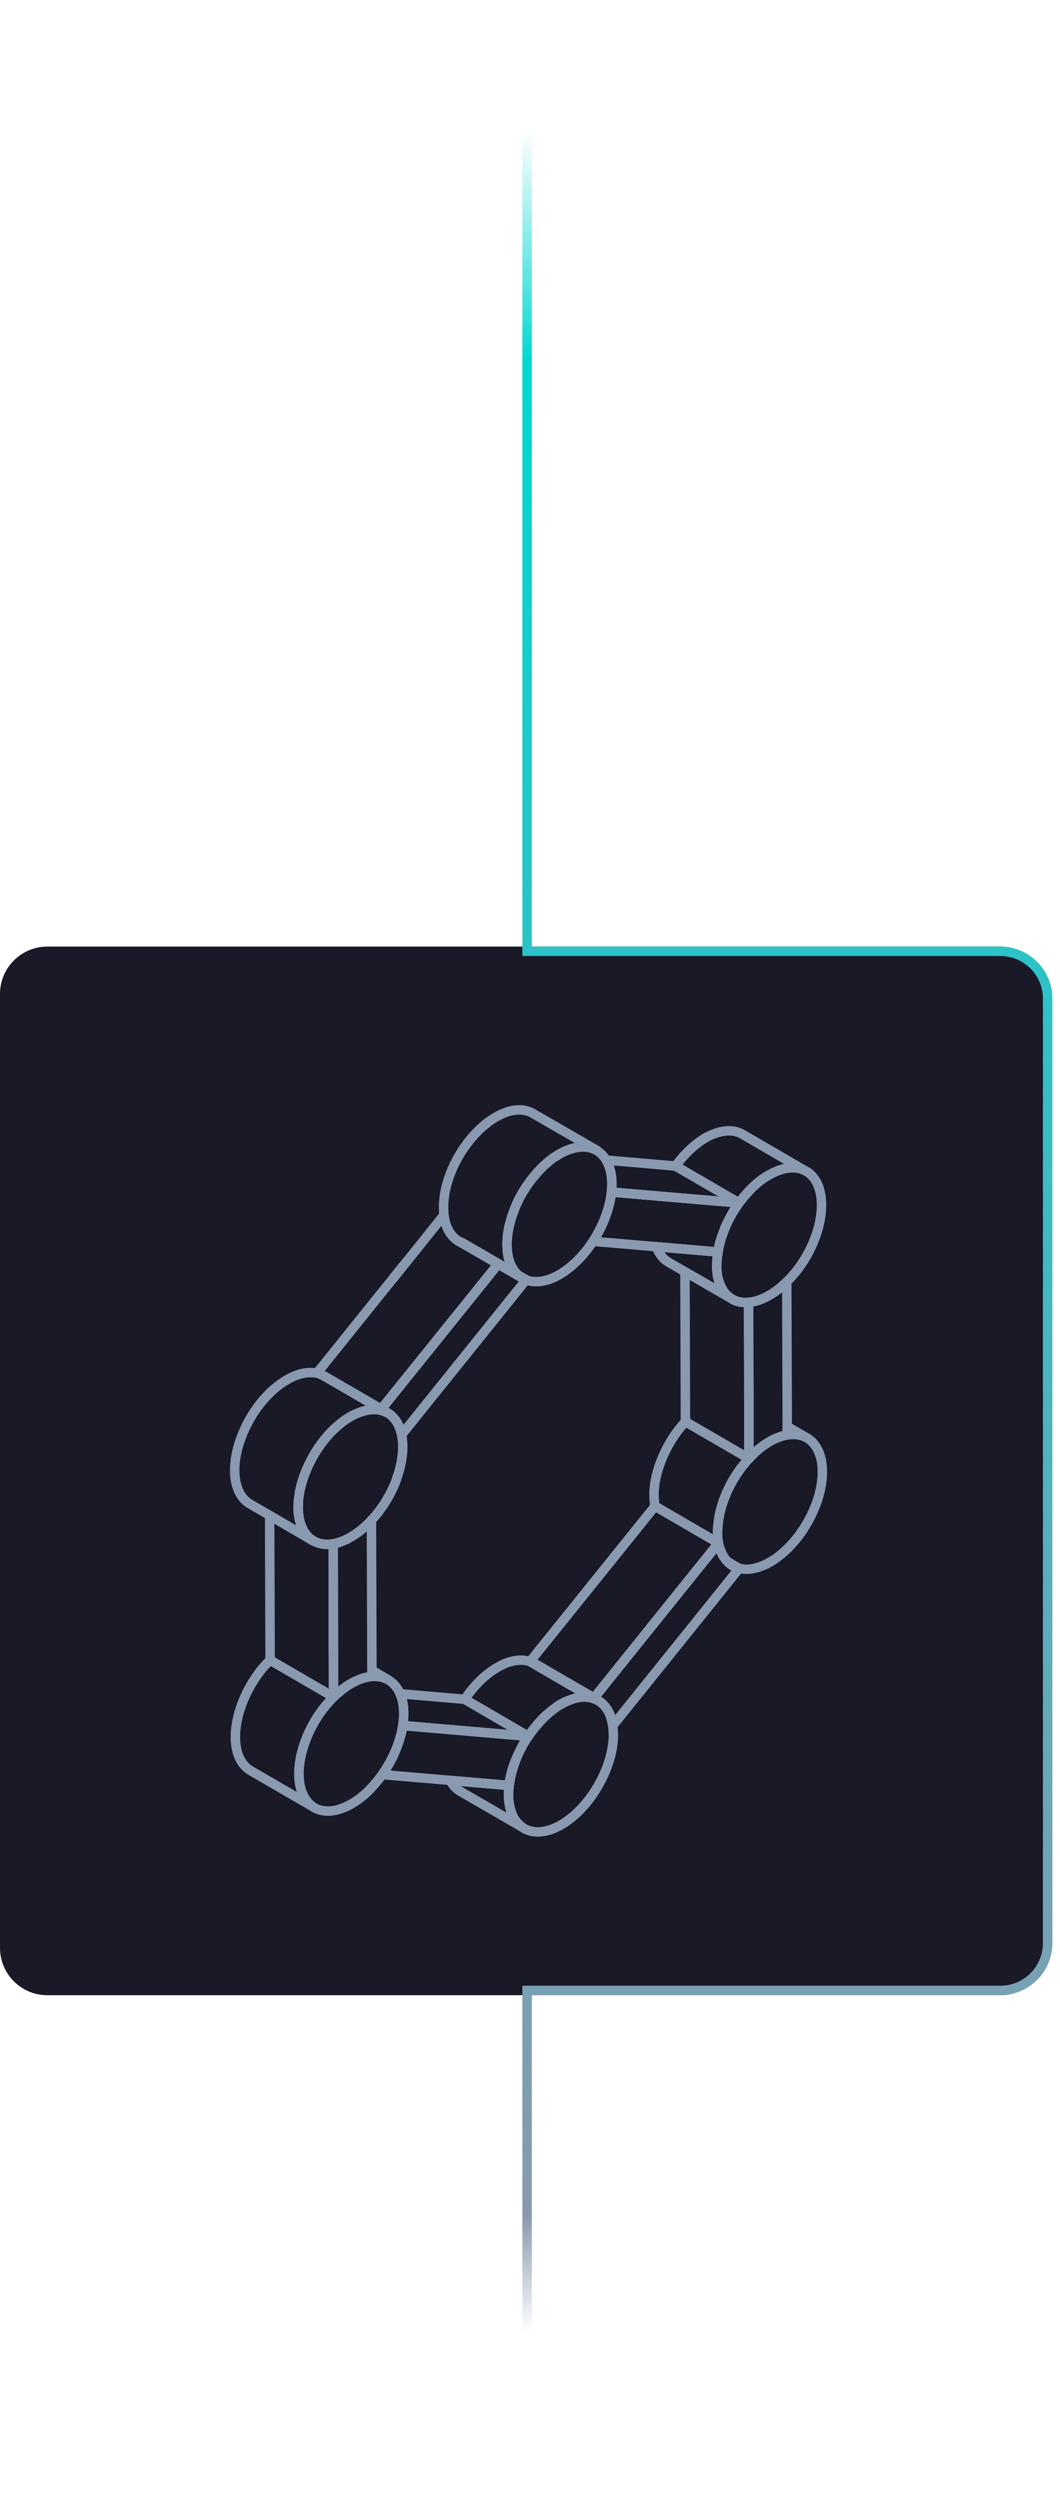 <?xml version="1.0" encoding="UTF-8" standalone="no"?><!DOCTYPE svg PUBLIC "-//W3C//DTD SVG 1.1//EN" "http://www.w3.org/Graphics/SVG/1.1/DTD/svg11.dtd"><svg width="100%" height="100%" viewBox="0 0 112 264" version="1.1" xmlns="http://www.w3.org/2000/svg" xmlns:xlink="http://www.w3.org/1999/xlink" xml:space="preserve" xmlns:serif="http://www.serif.com/" style="fill-rule:evenodd;clip-rule:evenodd;stroke-linecap:round;stroke-linejoin:round;"><rect id="Artboard1" x="0" y="0" width="111.2" height="264" style="fill:none;"/><clipPath id="_clip1"><rect x="0" y="0" width="111.2" height="264"/></clipPath><g clip-path="url(#_clip1)"><path d="M110.7,104.962l-0,100.738c-0,2.759 -2.24,5 -5,5l-100.7,-0c-2.76,-0 -5,-2.241 -5,-5l-0,-100.738c-0,-2.76 2.24,-5 5,-5l100.7,-0c2.76,-0 5,2.24 5,5Z" style="fill:#191927;"/><g><path d="M86.212,158.879c-1.022,2.693 -2.904,4.964 -4.85,6.083c-0.909,0.52 -1.833,0.795 -2.677,0.747c-0.211,-0.017 -0.406,-0.033 -0.584,-0.081c-0.146,-0.033 -0.292,-0.082 -0.422,-0.146c-0.13,-0.065 -0.259,-0.13 -0.373,-0.211c-0.097,-0.065 -0.195,-0.13 -0.276,-0.211c-0.048,-0.033 -0.081,-0.065 -0.113,-0.114c-0.033,0 -0.049,-0.032 -0.049,-0.048c-0.13,-0.114 -0.243,-0.244 -0.324,-0.39c-0.098,-0.113 -0.163,-0.243 -0.228,-0.373c-0.048,-0.065 -0.081,-0.146 -0.113,-0.227c-0.016,-0.033 -0.033,-0.081 -0.033,-0.114c0,-0.016 0,-0.032 -0.032,-0.048c-0.032,-0.098 -0.065,-0.195 -0.097,-0.292c-0.049,-0.163 -0.098,-0.325 -0.13,-0.503c-0.13,-0.649 -0.13,-1.379 -0.016,-2.158c0.048,-0.503 0.146,-1.022 0.308,-1.557c0.032,-0.146 0.081,-0.309 0.146,-0.471c0.049,-0.146 0.113,-0.292 0.162,-0.454c0.146,-0.406 0.325,-0.811 0.503,-1.2c0.568,-1.152 1.298,-2.207 2.109,-3.067l0.016,0c0.179,-0.211 0.341,-0.373 0.519,-0.551c0.357,-0.341 0.73,-0.649 1.103,-0.909c0.195,-0.129 0.374,-0.243 0.568,-0.357c0.309,-0.178 0.617,-0.324 0.925,-0.438c0.308,-0.129 0.633,-0.21 0.925,-0.259c0.292,-0.049 0.567,-0.065 0.843,-0.049c0.211,0.016 0.406,0.049 0.601,0.098c0.227,0.064 0.421,0.146 0.616,0.259c0.016,0 0.016,0.016 0.032,0.016c1.704,0.99 2.142,3.813 0.941,7.025Z" style="fill:none;fill-rule:nonzero;stroke:#8999af;stroke-width:1px;"/><path d="M76.17,163.794c0.033,0.114 0.082,0.228 0.147,0.341c-0.049,-0.065 -0.082,-0.146 -0.114,-0.227c-0.016,-0.032 -0.033,-0.081 -0.033,-0.114Z" style="fill:none;fill-rule:nonzero;stroke:#8999af;stroke-width:1px;"/><path d="M75.895,160.793c-0.114,0.779 -0.114,1.509 0.016,2.158l-6.7,-3.894c-0.244,-1.281 -0.081,-2.904 0.584,-4.639c0.616,-1.639 1.541,-3.115 2.628,-4.283l6.716,3.893l-0.016,0c-0.811,0.876 -1.541,1.931 -2.109,3.083c-0.195,0.389 -0.357,0.778 -0.519,1.184c-0.065,0.146 -0.114,0.308 -0.146,0.47c-0.065,0.163 -0.114,0.325 -0.146,0.471c-0.162,0.535 -0.26,1.054 -0.308,1.557Z" style="fill:none;fill-rule:nonzero;stroke:#8999af;stroke-width:1px;"/><path d="M85.239,151.838c-0.195,-0.113 -0.389,-0.195 -0.616,-0.259c-0.195,-0.049 -0.39,-0.082 -0.601,-0.098c-0.275,-0.016 -0.551,0 -0.843,0.049l-0,-0.892l2.06,1.2Z" style="fill:none;fill-rule:nonzero;stroke:#8999af;stroke-width:1px;"/><path d="M79.139,154.028l-6.716,-3.893l-0.049,-15.834l4.786,2.758c0,0 0.065,0.049 0.097,0.065l0.082,0.049c0.502,0.308 1.103,0.422 1.752,0.357l0.032,10.739l0,5.759l0.016,0Z" style="fill:none;fill-rule:nonzero;stroke:#8999af;stroke-width:1px;"/><path d="M83.179,150.637l-0,0.893c-0.292,0.048 -0.617,0.129 -0.925,0.259c-0.308,0.114 -0.616,0.26 -0.925,0.438c-0.194,0.114 -0.373,0.227 -0.567,0.357c-0.374,0.26 -0.747,0.568 -1.104,0.909c-0.178,0.178 -0.34,0.34 -0.519,0.535l0,-5.759l-0.048,-10.74c0.697,-0.048 1.444,-0.308 2.206,-0.746c0.616,-0.357 1.233,-0.827 1.833,-1.428l0.049,15.282Z" style="fill:none;fill-rule:nonzero;stroke:#8999af;stroke-width:1px;"/><path d="M78.101,165.628c-0.146,-0.033 -0.292,-0.081 -0.422,-0.146c-0.081,-0.049 -0.178,-0.081 -0.259,-0.13c-0.033,-0 -0.081,-0.049 -0.114,-0.081c-0.097,-0.065 -0.195,-0.13 -0.276,-0.211c-0.048,-0.033 -0.081,-0.065 -0.113,-0.114c0.129,0.065 0.276,0.146 0.405,0.227l0.779,0.455Z" style="fill:none;fill-rule:nonzero;stroke:#8999af;stroke-width:1px;"/><path d="M62.965,179.465c-0.081,-0.032 -0.162,-0.064 -0.243,-0.097c-0.081,-0.032 -0.146,-0.049 -0.227,-0.065c0.065,0 0.113,0.016 0.178,0.033l-5.791,-3.358c-0.13,-0.114 -0.26,-0.211 -0.39,-0.292l6.262,3.633l0.211,0.146Z" style="fill:none;fill-rule:nonzero;stroke:#8999af;stroke-width:1px;"/><path d="M75.911,162.951l-0.763,0.957l-0.065,0.081l-12.329,15.331l-6.262,-3.634c-0.114,-0.065 -0.26,-0.13 -0.406,-0.179l-0.081,-0.049l13.206,-16.401l6.7,3.894Z" style="fill:none;fill-rule:nonzero;stroke:#8999af;stroke-width:1px;"/><path d="M62.754,179.319l0,0.033l-0.032,-0l-0.049,-0.017l-5.792,-3.358l-0.794,-0.47c0.146,0.048 0.292,0.113 0.405,0.178l6.262,3.634Z" style="fill:none;fill-rule:nonzero;stroke:#8999af;stroke-width:1px;"/><path d="M62.673,179.336c0,-0 -0.114,-0.033 -0.178,-0.033c-0.082,-0.032 -0.146,-0.032 -0.228,-0.048c-0.162,-0.033 -0.324,-0.049 -0.486,-0.049l-0.065,-0c-0.162,-0 -0.325,0.016 -0.503,0.049c-0.195,0.032 -0.406,0.064 -0.633,0.146c-0.146,0.048 -0.292,0.097 -0.438,0.162l-0.016,-0c-0.065,0.016 -0.13,0.048 -0.195,0.081c-0.227,0.081 -0.438,0.195 -0.665,0.324c-0.113,0.081 -0.243,0.146 -0.357,0.228c-0.113,0.081 -0.243,0.162 -0.357,0.259c-0.243,0.179 -0.47,0.357 -0.681,0.552l-0.016,-0c-0.195,0.178 -0.373,0.34 -0.552,0.535c-0.178,0.178 -0.34,0.373 -0.519,0.568c-0.162,0.194 -0.324,0.405 -0.487,0.6c-0.162,0.211 -0.324,0.422 -0.47,0.649l-6.716,-3.91c0.941,-1.411 2.141,-2.628 3.455,-3.374c1.298,-0.763 2.498,-0.925 3.456,-0.6c0.032,-0 0.048,-0 0.081,0.032l0.795,0.471l5.791,3.358l-0.016,-0Z" style="fill:none;fill-rule:nonzero;stroke:#8999af;stroke-width:1px;"/><path d="M55.113,192.914l-6.457,-3.731c-0.454,-0.26 -0.827,-0.649 -1.086,-1.168l6.213,0.535c0.097,-0.876 0.341,-1.784 0.698,-2.66c-0.341,0.876 -0.568,1.784 -0.682,2.66c-0.016,0.162 -0.032,0.325 -0.049,0.487c-0.016,0.162 -0.016,0.324 -0.016,0.487c0,0.162 0,0.308 0.016,0.454c0,0.146 0,0.292 0.049,0.422c0,0.081 0.016,0.162 0.033,0.227c0.032,0.162 0.064,0.324 0.113,0.47c0.211,0.811 0.617,1.412 1.168,1.817Z" style="fill:none;fill-rule:nonzero;stroke:#8999af;stroke-width:1px;"/><path d="M59.915,179.644c-0.211,0.097 -0.438,0.21 -0.665,0.34c-0.114,0.065 -0.243,0.13 -0.357,0.211c0.114,-0.081 0.243,-0.146 0.357,-0.227c0.227,-0.13 0.438,-0.243 0.665,-0.324Z" style="fill:none;fill-rule:nonzero;stroke:#8999af;stroke-width:1px;"/><path d="M62.965,179.465c-0.081,-0.032 -0.146,-0.065 -0.227,-0.113l-0.016,-0c-0,-0 -0.033,-0.017 -0.049,-0.017l-5.792,-3.358l-0.794,-0.47c0.146,0.048 0.292,0.113 0.405,0.178l6.262,3.634l0.211,0.146Z" style="fill:none;fill-rule:nonzero;stroke:#8999af;stroke-width:1px;"/><path d="M64.814,183.131c0.017,3.505 -2.465,7.804 -5.515,9.572c-1.671,0.957 -3.164,0.973 -4.186,0.211c-0.551,-0.406 -0.957,-1.006 -1.168,-1.817c-0.049,-0.146 -0.081,-0.308 -0.113,-0.471c-0.017,-0.064 -0.033,-0.146 -0.033,-0.227c-0.032,-0.129 -0.032,-0.275 -0.049,-0.421c-0.016,-0.146 -0.016,-0.292 -0.016,-0.455c0,-0.162 0,-0.324 0.016,-0.486c0,-0.163 0.033,-0.325 0.049,-0.487c0.114,-0.876 0.341,-1.785 0.681,-2.661c0.341,-0.876 0.795,-1.735 1.331,-2.53c0.146,-0.228 0.308,-0.438 0.47,-0.649c0.162,-0.195 0.325,-0.406 0.487,-0.601c0.178,-0.194 0.341,-0.389 0.519,-0.567c0.178,-0.195 0.357,-0.357 0.552,-0.536l0.016,0c0.211,-0.194 0.438,-0.373 0.681,-0.551c0.114,-0.098 0.244,-0.179 0.357,-0.26c0.114,-0.081 0.243,-0.146 0.357,-0.211c0.227,-0.13 0.454,-0.243 0.665,-0.34c0.065,-0.033 0.13,-0.065 0.195,-0.082l0.016,0c0.146,-0.064 0.292,-0.113 0.438,-0.162c0.227,-0.081 0.438,-0.113 0.633,-0.146c0.178,-0.032 0.34,-0.048 0.503,-0.048l0.065,-0c0.162,-0 0.324,0.016 0.486,0.048c0.081,0.016 0.146,0.016 0.227,0.049c0.081,0.016 0.146,0.032 0.227,0.065c0.082,0.032 0.163,0.065 0.244,0.097c0.032,0.016 0.065,0.033 0.097,0.049c0.016,-0 0.016,0.016 0.033,0.016l0.016,0c-0,0 0.049,0.032 0.081,0.049c0.097,0.048 0.178,0.113 0.276,0.178c0.113,0.081 0.211,0.162 0.308,0.276c0.097,0.097 0.195,0.211 0.276,0.324c0.194,0.244 0.34,0.536 0.454,0.86c0.049,0.114 0.081,0.244 0.114,0.373c0.048,0.195 0.097,0.406 0.129,0.633c0.049,0.276 0.065,0.584 0.065,0.908l0.016,0Z" style="fill:none;fill-rule:nonzero;stroke:#8999af;stroke-width:1px;"/><path d="M54.48,185.89c-0.34,0.876 -0.567,1.784 -0.681,2.66c-0.016,0.162 -0.032,0.325 -0.049,0.487c0,-0.162 0,-0.325 0.033,-0.487c0.097,-0.876 0.341,-1.784 0.697,-2.66Z" style="fill:none;fill-rule:nonzero;stroke:#8999af;stroke-width:1px;"/><path d="M59.915,179.644c-0.211,0.097 -0.438,0.21 -0.665,0.34c-0.114,0.065 -0.243,0.13 -0.357,0.211c0.114,-0.081 0.243,-0.146 0.357,-0.227c0.227,-0.13 0.438,-0.243 0.665,-0.324Z" style="fill:none;fill-rule:nonzero;stroke:#8999af;stroke-width:1px;"/><path d="M78.101,165.627l-13.351,16.596c-0.033,-0.227 -0.082,-0.438 -0.13,-0.633c-0.033,-0.129 -0.065,-0.259 -0.114,-0.373c-0.113,-0.324 -0.259,-0.616 -0.454,-0.86c-0.081,-0.113 -0.178,-0.227 -0.276,-0.324c-0.097,-0.114 -0.194,-0.195 -0.308,-0.276c-0.097,-0.065 -0.178,-0.13 -0.276,-0.178c-0.032,-0.017 -0.048,-0.033 -0.081,-0.049l-0.016,-0c-0,-0 -0,-0.016 -0.033,-0.016c-0.032,-0.016 -0.064,-0.033 -0.097,-0.049l-0.211,-0.146l12.33,-15.331l0.064,-0.081l0.763,-0.957c0.032,0.179 0.081,0.341 0.13,0.503c0.032,0.097 0.048,0.195 0.097,0.292c0.016,0.016 0.016,0.033 0.033,0.049c-0,0.032 0.016,0.081 0.032,0.113c0.032,0.081 0.065,0.163 0.114,0.227c0.064,0.13 0.129,0.26 0.227,0.374c0.081,0.146 0.194,0.275 0.324,0.389c0,0.016 0,0.032 0.049,0.049c0.032,0.048 0.065,0.081 0.113,0.113c0.081,0.081 0.179,0.146 0.276,0.211c0.033,0.032 0.081,0.065 0.114,0.081c0.081,0.049 0.178,0.081 0.259,0.13c0.13,0.065 0.276,0.114 0.422,0.146Z" style="fill:none;fill-rule:nonzero;stroke:#8999af;stroke-width:1px;"/><path d="M62.965,179.466c-0.081,-0.033 -0.162,-0.065 -0.243,-0.098l0.016,-0.016l-0,-0.032l0.227,0.146Z" style="fill:none;fill-rule:nonzero;stroke:#8999af;stroke-width:1px;"/><path d="M76.17,163.794c0.033,0.113 0.082,0.227 0.147,0.341c-0.049,-0.065 -0.082,-0.146 -0.114,-0.228c-0.016,-0.032 -0.033,-0.081 -0.033,-0.113Z" style="fill:none;fill-rule:nonzero;stroke:#8999af;stroke-width:1px;"/><path d="M77.679,165.481c-0.081,-0.049 -0.178,-0.081 -0.259,-0.13c-0.033,0 -0.081,-0.049 -0.114,-0.081c0.114,0.081 0.243,0.146 0.373,0.211Z" style="fill:none;fill-rule:nonzero;stroke:#8999af;stroke-width:1px;"/><path d="M75.911,131.932c-0.016,0.097 -0.033,0.179 -0.049,0.276c-0.032,0.243 -0.065,0.47 -0.097,0.714c0.016,-0.227 0.049,-0.471 0.081,-0.714l-0.26,-0c0.114,-0.097 0.211,-0.179 0.309,-0.26l0.016,0l-0,-0.016Z" style="fill:none;fill-rule:nonzero;stroke:#8999af;stroke-width:1px;"/><path d="M75.911,131.932c-0.016,0.097 -0.033,0.179 -0.049,0.276c-0.032,0.243 -0.065,0.47 -0.097,0.714c0.016,-0.227 0.049,-0.471 0.081,-0.714c-0,-0.081 0.032,-0.179 0.049,-0.26l0.016,0l-0,-0.016Z" style="fill:none;fill-rule:nonzero;stroke:#8999af;stroke-width:1px;"/><path d="M76.154,130.91c-0.097,0.341 -0.178,0.682 -0.243,1.022c0.016,-0.13 0.049,-0.259 0.065,-0.389c0.065,-0.211 0.113,-0.422 0.178,-0.633Z" style="fill:none;fill-rule:nonzero;stroke:#8999af;stroke-width:1px;"/><path d="M83.974,134.447c-0.276,0.324 -0.552,0.633 -0.844,0.908c-0.6,0.601 -1.217,1.071 -1.833,1.428c-0.763,0.438 -1.509,0.698 -2.206,0.746c-0.649,0.065 -1.25,-0.048 -1.753,-0.357l-0.081,-0.048c0,-0 -0.065,-0.049 -0.097,-0.065c-0.276,-0.179 -0.519,-0.422 -0.73,-0.746c-0.097,-0.146 -0.195,-0.309 -0.26,-0.471c-0.324,-0.649 -0.454,-1.428 -0.438,-2.287c0,-0.211 0.017,-0.422 0.033,-0.633c0.032,-0.243 0.065,-0.471 0.097,-0.714c0.016,-0.097 0.033,-0.178 0.049,-0.276c0.065,-0.34 0.146,-0.681 0.243,-1.022c0.065,-0.211 0.146,-0.438 0.227,-0.649c0.065,-0.178 0.146,-0.373 0.211,-0.567c0.016,-0.033 0.033,-0.065 0.049,-0.098c0.032,-0.097 0.081,-0.194 0.13,-0.308c0.016,-0.049 0.048,-0.097 0.065,-0.146c0.032,-0.065 0.064,-0.13 0.097,-0.195c0.065,-0.113 0.113,-0.243 0.195,-0.357c0.146,-0.308 0.324,-0.616 0.535,-0.924c0.049,-0.081 0.097,-0.163 0.162,-0.244c0.081,-0.129 0.162,-0.259 0.26,-0.389c0.162,-0.227 0.324,-0.406 0.486,-0.616c0.844,-1.023 1.752,-1.834 2.677,-2.337c1.022,-0.584 2.028,-0.843 2.888,-0.746c0.195,0.033 0.389,0.065 0.568,0.13c0.129,0.049 0.243,0.097 0.357,0.162c0.016,0 0.032,0 0.048,0.016c0.39,0.211 0.714,0.503 0.99,0.909c1.492,2.222 0.535,6.651 -2.125,9.896Z" style="fill:none;fill-rule:nonzero;stroke:#8999af;stroke-width:1px;"/><path d="M76.154,130.91c-0.097,0.341 -0.178,0.682 -0.243,1.022c0.016,-0.13 0.049,-0.259 0.065,-0.389c0.065,-0.211 0.113,-0.422 0.178,-0.633Z" style="fill:none;fill-rule:nonzero;stroke:#8999af;stroke-width:1px;"/><path d="M77.16,137.058l-4.786,-2.757l-1.736,-1.006c-0.356,-0.211 -0.665,-0.503 -0.908,-0.876c-0.162,-0.227 -0.292,-0.487 -0.389,-0.763l6.245,0.536l0.26,-0c-0.032,0.259 -0.065,0.502 -0.081,0.73c-0,0.211 -0.033,0.421 -0.033,0.632c-0.016,0.86 0.114,1.639 0.438,2.288c0.065,0.162 0.163,0.324 0.26,0.47c0.211,0.325 0.454,0.568 0.73,0.746Z" style="fill:none;fill-rule:nonzero;stroke:#8999af;stroke-width:1px;"/><path d="M75.911,131.932c-0.016,0.097 -0.033,0.179 -0.049,0.276c-0.032,0.243 -0.065,0.47 -0.097,0.714c0.016,-0.227 0.049,-0.471 0.081,-0.714l-0.26,-0c0.114,-0.097 0.211,-0.179 0.309,-0.26l0.016,0l-0,-0.016Z" style="fill:none;fill-rule:nonzero;stroke:#8999af;stroke-width:1px;"/><path d="M85.061,123.626c-0.114,-0.065 -0.227,-0.113 -0.357,-0.162c-0.179,-0.065 -0.373,-0.097 -0.568,-0.13c-0.86,-0.097 -1.866,0.162 -2.888,0.746c-0.924,0.503 -1.833,1.314 -2.676,2.337c-0.163,0.21 -0.325,0.389 -0.487,0.616l-6.7,-3.893c0.146,-0.211 0.308,-0.422 0.47,-0.617c0.86,-1.038 1.769,-1.817 2.661,-2.352c1.476,-0.828 2.904,-1.006 3.958,-0.373l6.587,3.828Z" style="fill:none;fill-rule:nonzero;stroke:#8999af;stroke-width:1px;"/><path d="M55.811,183.359c-0.536,0.795 -0.99,1.654 -1.331,2.531c-0.356,0.876 -0.6,1.784 -0.697,2.66l-6.214,-0.535l-7.186,-0.617c1.168,-1.638 1.914,-3.488 2.174,-5.175l4.964,0.422l8.29,0.714Z" style="fill:none;fill-rule:nonzero;stroke:#8999af;stroke-width:1px;"/><path d="M40.886,177.308c-0,-0 -0.13,-0.065 -0.195,-0.082c-0.097,-0.032 -0.178,-0.065 -0.276,-0.097c-0.13,-0.032 -0.259,-0.065 -0.405,-0.081c-0.13,-0.016 -0.276,-0.033 -0.422,-0.033c-0.098,0 -0.195,0.017 -0.292,0.017l-0,-0.649l1.59,0.925Z" style="fill:none;fill-rule:nonzero;stroke:#8999af;stroke-width:1px;"/><path d="M78.085,127.033c-0.098,0.129 -0.179,0.259 -0.26,0.389c-0.065,0.081 -0.113,0.162 -0.162,0.243c-0.211,0.309 -0.389,0.617 -0.535,0.925c-0.082,0.114 -0.13,0.243 -0.195,0.357c-0.033,0.065 -0.065,0.13 -0.097,0.195c-0.017,0.048 -0.049,0.097 -0.065,0.146c-0.049,0.097 -0.098,0.211 -0.146,0.308c-0,0.032 -0.017,0.065 -0.033,0.097c-0.065,0.195 -0.146,0.39 -0.211,0.568c-0.081,0.211 -0.162,0.438 -0.227,0.649c-0.065,0.211 -0.113,0.422 -0.178,0.633c-0.016,0.129 -0.049,0.259 -0.065,0.389l-0.016,-0c-0.098,0.097 -0.195,0.178 -0.309,0.26l-6.245,-0.536l-6.684,-0.568c1.054,-1.622 1.768,-3.471 1.947,-5.207l5.077,0.438l8.404,0.714Z" style="fill:none;fill-rule:nonzero;stroke:#8999af;stroke-width:1px;"/><path d="M75.895,131.948c-0,0 -0.033,0.179 -0.049,0.26l-0.26,-0c0.114,-0.098 0.211,-0.179 0.309,-0.26Z" style="fill:none;fill-rule:nonzero;stroke:#8999af;stroke-width:1px;"/><path d="M76.771,129.288c-0.049,0.114 -0.098,0.211 -0.13,0.308l-0.016,0c0.048,-0.097 0.097,-0.211 0.146,-0.308Z" style="fill:none;fill-rule:nonzero;stroke:#8999af;stroke-width:1px;"/><path d="M55.584,135.161c-0.146,-0.049 -0.276,-0.114 -0.406,-0.195c-0.049,-0.032 -0.097,-0.065 -0.146,-0.097l-0.633,-0.357l-0.827,-0.487l-0.957,-0.551l-1.622,-0.941l-1.736,-1.006l-0.39,-0.227c-0.146,-0.081 -0.275,-0.146 -0.389,-0.227c0.13,0.081 0.26,0.146 0.406,0.194l3.747,2.174l2.174,1.266l0.032,-0l0.747,0.438l-0,0.016Z" style="fill:none;fill-rule:nonzero;stroke:#8999af;stroke-width:1px;"/><path d="M31.541,159.885c-0.048,-0.357 -0.065,-0.747 -0.016,-1.136c-0.032,0.389 -0.016,0.779 0.016,1.136Z" style="fill:none;fill-rule:nonzero;stroke:#8999af;stroke-width:1px;"/><path d="M39.929,148.869c-0,-0 -0.147,-0.016 -0.211,-0.016c-0.26,-0.017 -0.536,-0 -0.812,0.048c0.276,-0.065 0.536,-0.081 0.795,-0.065c0.081,0 0.163,0.017 0.228,0.033Z" style="fill:none;fill-rule:nonzero;stroke:#8999af;stroke-width:1px;"/><path d="M40.691,149.08c-0,-0 -0.049,-0.016 -0.081,-0.033c-0.13,-0.048 -0.276,-0.097 -0.422,-0.129l0.081,-0.098l0.422,0.26Z" style="fill:none;fill-rule:nonzero;stroke:#8999af;stroke-width:1px;"/><path d="M52.631,133.441l-0,0.032l-12.362,15.331l-6.019,-3.488c-0.227,-0.13 -0.486,-0.243 -0.762,-0.308l6.505,-8.095l1.574,-1.947l1.006,-1.249l1.752,-2.174l2.579,-3.229c0.163,1.347 0.747,2.272 1.574,2.775l0.389,0.21c-0.146,-0.081 -0.276,-0.146 -0.389,-0.227c0.13,0.081 0.259,0.146 0.405,0.195l3.748,2.174Z" style="fill:none;fill-rule:nonzero;stroke:#8999af;stroke-width:1px;"/><path d="M41.567,134.966l1.006,-1.265" style="fill:none;fill-rule:nonzero;stroke:#8999af;stroke-width:1px;"/><path d="M55.584,135.161l-13.141,16.336c-0.032,-0.162 -0.081,-0.34 -0.13,-0.486c-0.016,-0.033 -0.032,-0.081 -0.048,-0.13c-0.017,-0.033 -0.033,-0.081 -0.049,-0.114c-0.016,-0.081 -0.049,-0.146 -0.081,-0.211c-0.146,-0.308 -0.325,-0.6 -0.552,-0.827c-0.065,-0.081 -0.146,-0.162 -0.227,-0.227c0,-0 0,-0.016 -0.016,-0.016c-0.097,-0.098 -0.211,-0.179 -0.341,-0.244c-0.016,-0.016 -0.032,-0.016 -0.048,-0.032c-0.017,-0.016 -0.033,-0.016 -0.065,-0.033c-0,0 -0.049,-0.032 -0.065,-0.048l-0.033,-0c0,-0 -0.048,-0.016 -0.065,-0.033l-0.016,0c0,0 -0.049,-0.016 -0.081,-0.032c-0.13,-0.049 -0.276,-0.097 -0.422,-0.13l0.081,-0.097l12.346,-15.347l-0,-0.032l2.19,1.265c0.016,-0 0.033,0.032 0.049,0.049c0.065,0.032 0.113,0.081 0.178,0.113c0.049,0.033 0.098,0.065 0.146,0.097c0.13,0.082 0.26,0.146 0.406,0.195l-0.016,-0.016Z" style="fill:none;fill-rule:nonzero;stroke:#8999af;stroke-width:1px;"/><path d="M78.085,127.033l-8.404,-0.714l-5.077,-0.438c0.032,-0.292 0.048,-0.584 0.048,-0.859c0,-1.022 -0.227,-1.882 -0.6,-2.515l7.333,0.633l6.7,3.893Z" style="fill:none;fill-rule:nonzero;stroke:#8999af;stroke-width:1px;"/><path d="M63.046,121.469c0,-0 -0.065,-0.032 -0.113,-0.049c-0.033,-0.016 -0.065,-0.032 -0.098,-0.048c-0.097,-0.049 -0.194,-0.081 -0.292,-0.114c-0.097,-0.032 -0.194,-0.065 -0.308,-0.081c-0.097,-0.032 -0.211,-0.032 -0.308,-0.049c-0.828,-0.081 -1.801,0.146 -2.839,0.747c-0.098,0.048 -0.179,0.113 -0.276,0.178c-0.13,0.065 -0.243,0.146 -0.373,0.227c-0.227,0.179 -0.454,0.341 -0.665,0.535c-0.114,0.098 -0.227,0.195 -0.325,0.292c-0.162,0.163 -0.34,0.325 -0.503,0.503c-0.097,0.098 -0.178,0.195 -0.259,0.292c-0.779,0.876 -1.46,1.898 -1.979,2.969c-0.179,0.373 -0.325,0.746 -0.471,1.136c-0.081,0.227 -0.162,0.454 -0.227,0.681c-0.292,0.925 -0.438,1.85 -0.438,2.726c-0,0.292 0.016,0.551 0.049,0.811c0.032,0.324 0.097,0.632 0.194,0.908c0.033,0.146 0.081,0.276 0.146,0.39c0.065,0.178 0.146,0.324 0.244,0.47c0.048,0.081 0.097,0.162 0.162,0.243c0.13,0.179 0.276,0.341 0.438,0.471l-2.174,-1.266l-3.747,-2.173c-0.147,-0.049 -0.276,-0.114 -0.406,-0.195c0.113,0.081 0.243,0.146 0.389,0.227l-0.389,-0.211c-0.827,-0.503 -1.411,-1.427 -1.574,-2.774c-0.016,-0.243 -0.032,-0.503 -0.032,-0.795c-0.033,-3.52 2.466,-7.787 5.516,-9.555c1.541,-0.892 2.92,-0.974 3.942,-0.373l6.716,3.877Z" style="fill:none;fill-rule:nonzero;stroke:#8999af;stroke-width:1px;"/><path d="M55.032,134.869l-0.633,-0.357l-0.827,-0.486l-0.957,-0.552l-1.623,-0.941l-1.735,-1.006l-0.39,-0.227c-0.146,-0.081 -0.276,-0.146 -0.389,-0.227c0.13,0.081 0.259,0.146 0.406,0.195l3.747,2.174l2.174,1.265l0.032,0c0,0 0.006,0.011 0.017,0.033c-0,-0 0.113,0.081 0.178,0.113l-0,0.016Z" style="fill:none;fill-rule:nonzero;stroke:#8999af;stroke-width:1px;"/><path d="M55.584,135.161c-0.146,-0.048 -0.276,-0.113 -0.406,-0.194c-0.049,-0.033 -0.097,-0.065 -0.146,-0.098c-0.065,-0.032 -0.114,-0.081 -0.178,-0.113c-0.017,-0.017 -0.033,-0.033 -0.049,-0.049l0.032,0l0.747,0.438l-0,0.016Z" style="fill:none;fill-rule:nonzero;stroke:#8999af;stroke-width:1px;"/><path d="M64.652,125.022c0,0.275 -0.016,0.567 -0.048,0.859c-0.179,1.736 -0.893,3.586 -1.947,5.208c-0.957,1.46 -2.19,2.725 -3.537,3.504c-1.33,0.779 -2.563,0.925 -3.536,0.568l-0.747,-0.438l-0.032,-0c-0.162,-0.13 -0.308,-0.292 -0.438,-0.471c-0.065,-0.081 -0.114,-0.162 -0.162,-0.243c-0.098,-0.146 -0.179,-0.292 -0.244,-0.47c-0.065,-0.114 -0.113,-0.244 -0.146,-0.39c-0.097,-0.276 -0.162,-0.584 -0.194,-0.908c-0.033,-0.26 -0.049,-0.519 -0.049,-0.811c-0,-0.876 0.146,-1.801 0.438,-2.726c0.065,-0.227 0.146,-0.454 0.227,-0.681c0.146,-0.39 0.292,-0.763 0.471,-1.136c0.519,-1.071 1.2,-2.093 1.979,-2.969c0.081,-0.097 0.162,-0.194 0.259,-0.292c0.163,-0.178 0.341,-0.34 0.503,-0.503c0.114,-0.097 0.211,-0.194 0.325,-0.275c0.211,-0.211 0.438,-0.373 0.665,-0.552c0.13,-0.081 0.243,-0.162 0.373,-0.227c0.097,-0.065 0.178,-0.13 0.276,-0.178c1.038,-0.601 2.011,-0.828 2.839,-0.747c0.097,0 0.211,0.033 0.308,0.049c0.114,0.016 0.211,0.049 0.308,0.081c0.098,0.033 0.195,0.065 0.292,0.114c0.033,0.016 0.065,0.032 0.098,0.048c0.454,0.227 0.827,0.601 1.119,1.087c0.373,0.633 0.6,1.493 0.6,2.515l0,-0.016Z" style="fill:none;fill-rule:nonzero;stroke:#8999af;stroke-width:1px;"/><path d="M55.811,183.359l-8.29,-0.714l-4.964,-0.422c0.194,-1.265 0.113,-2.449 -0.276,-3.358l6.813,0.584l6.717,3.91Z" style="fill:none;fill-rule:nonzero;stroke:#8999af;stroke-width:1px;"/><path d="M28.54,175.312l6.7,3.894c-0.276,0.276 -0.552,0.584 -0.827,0.908c-2.661,3.245 -3.618,7.69 -2.125,9.896c0.113,0.179 0.259,0.325 0.389,0.471c0.032,0.032 0.049,0.049 0.081,0.081c0.081,0.081 0.178,0.146 0.26,0.211l-6.522,-3.78c-0.357,-0.211 -0.665,-0.503 -0.925,-0.876c-1.492,-2.206 -0.519,-6.651 2.125,-9.896c0.276,-0.324 0.552,-0.633 0.844,-0.909Z" style="fill:none;fill-rule:nonzero;stroke:#8999af;stroke-width:1px;"/><path d="M35.24,176.708l0,2.498l-6.7,-3.893l-0.049,-15.282l4.608,2.693c-0,-0 -0.13,-0.081 -0.195,-0.146c0.406,0.292 0.908,0.47 1.476,0.503c0.26,0.016 0.536,-0 0.828,-0.049l-0,10.983l0.032,2.693Z" style="fill:none;fill-rule:nonzero;stroke:#8999af;stroke-width:1px;"/><path d="M42.557,182.224c-0.26,1.687 -1.006,3.536 -2.174,5.175c-0.179,0.259 -0.373,0.503 -0.568,0.746c-0.844,1.038 -1.768,1.833 -2.677,2.352c-1.476,0.844 -2.92,1.006 -3.974,0.373c-0.049,-0.032 -0.098,-0.065 -0.146,-0.097c-0.082,-0.065 -0.179,-0.13 -0.26,-0.211c-0.032,-0.032 -0.049,-0.049 -0.081,-0.081c-0.13,-0.146 -0.276,-0.292 -0.389,-0.47c-1.493,-2.207 -0.536,-6.652 2.125,-9.896c0.276,-0.325 0.551,-0.633 0.827,-0.909c0.146,-0.146 0.308,-0.292 0.471,-0.422c0.016,-0.016 0.032,-0.048 0.064,-0.048l0.017,-0c0.097,-0.098 0.194,-0.179 0.308,-0.26c0.049,-0.049 0.081,-0.081 0.13,-0.114c0.292,-0.21 0.567,-0.405 0.859,-0.567c0.763,-0.438 1.509,-0.698 2.207,-0.747c0.097,0 0.194,-0.016 0.292,-0.016c0.146,0 0.292,0.016 0.422,0.033c0.146,0.016 0.275,0.048 0.405,0.081c0.098,0.032 0.179,0.065 0.276,0.097c0.065,0.016 0.13,0.049 0.195,0.081c0.048,0.033 0.097,0.049 0.146,0.081c0.357,0.211 0.665,0.503 0.924,0.876c0.13,0.179 0.227,0.39 0.325,0.601c0.389,0.908 0.47,2.092 0.276,3.358l-0,-0.016Z" style="fill:none;fill-rule:nonzero;stroke:#8999af;stroke-width:1px;"/><path d="M39.296,176.383l-0,0.649c-0.698,0.049 -1.444,0.309 -2.207,0.747c-0.292,0.162 -0.567,0.357 -0.859,0.567c-0.049,0.033 -0.081,0.065 -0.13,0.114c-0.114,0.081 -0.211,0.162 -0.308,0.26l-0.017,-0c0,-0 -0.048,0.048 -0.064,0.064c-0.163,0.13 -0.325,0.276 -0.471,0.422l0,-5.191l-0.032,-10.983c0.6,-0.114 1.233,-0.341 1.849,-0.714c0.762,-0.422 1.509,-1.038 2.19,-1.784l0.049,15.849Z" style="fill:none;fill-rule:nonzero;stroke:#8999af;stroke-width:1px;"/><path d="M40.269,148.805l-0.081,0.113c-0.081,0 -0.178,-0.032 -0.26,-0.048c-0.064,-0.016 -0.146,-0.033 -0.227,-0.033c-0.259,-0.016 -0.519,0 -0.795,0.065c-0.21,0.033 -0.438,0.081 -0.648,0.162l-0.017,0c-0.405,0.13 -0.811,0.309 -1.216,0.536c-0.244,0.146 -0.487,0.292 -0.73,0.47c-0.471,0.357 -0.941,0.763 -1.396,1.233c-1.103,1.184 -2.076,2.709 -2.709,4.38c-0.227,0.617 -0.405,1.217 -0.519,1.785c-0.049,0.308 -0.097,0.6 -0.13,0.876c-0.016,0.13 -0.016,0.276 -0.016,0.405c-0.049,0.39 -0.032,0.779 0.016,1.136c0.033,0.243 0.065,0.487 0.13,0.73c0.033,0.146 0.081,0.292 0.13,0.422c0.081,0.227 0.178,0.422 0.276,0.6c0.032,0.097 0.097,0.195 0.178,0.276c0.097,0.178 0.227,0.324 0.406,0.47c0.081,0.065 0.146,0.13 0.227,0.195l0.016,0c0,0 0.13,0.114 0.195,0.146l-4.608,-2.693l-2.092,-1.217c-1.688,-0.989 -2.126,-3.812 -0.909,-7.024c0.99,-2.677 2.872,-4.964 4.835,-6.084c0.908,-0.535 1.833,-0.811 2.676,-0.746c0.179,0 0.325,0 0.487,0.049c0.276,0.065 0.535,0.178 0.762,0.308l6.019,3.488Z" style="fill:none;fill-rule:nonzero;stroke:#8999af;stroke-width:1px;"/><path d="M40.691,149.08c-0,0 -0.049,-0.016 -0.081,-0.032c-0.146,-0.065 -0.276,-0.097 -0.422,-0.13l0.081,-0.097l0.422,0.259Z" style="fill:none;fill-rule:nonzero;stroke:#8999af;stroke-width:1px;"/><path d="M41.891,156.251c-0.616,1.638 -1.557,3.131 -2.644,4.283c-0.681,0.746 -1.427,1.362 -2.19,1.784c-0.616,0.373 -1.249,0.6 -1.849,0.714c-0.292,0.049 -0.568,0.065 -0.828,0.049c-0.568,-0.033 -1.07,-0.211 -1.476,-0.503l-0.016,-0c-0,-0 -0.146,-0.13 -0.227,-0.195c-0.146,-0.146 -0.292,-0.292 -0.406,-0.47c-0.065,-0.081 -0.13,-0.179 -0.178,-0.276c-0.098,-0.179 -0.195,-0.373 -0.276,-0.584c-0.049,-0.146 -0.097,-0.292 -0.13,-0.438c-0.065,-0.244 -0.097,-0.487 -0.13,-0.73c-0.032,-0.357 -0.048,-0.746 -0.016,-1.136c0,-0.13 0,-0.276 0.016,-0.405c0.033,-0.276 0.081,-0.568 0.13,-0.86c0.114,-0.584 0.292,-1.184 0.519,-1.801c0.633,-1.671 1.606,-3.196 2.709,-4.38c0.455,-0.471 0.925,-0.876 1.396,-1.233c0.243,-0.178 0.486,-0.325 0.73,-0.471c0.405,-0.227 0.811,-0.405 1.216,-0.535l0.017,0c0.21,-0.081 0.438,-0.13 0.648,-0.162c0.276,-0.049 0.552,-0.065 0.812,-0.049c0.064,0 0.146,0 0.21,0.016c0.082,0.017 0.179,0.033 0.26,0.049c0.146,0.033 0.292,0.081 0.422,0.13c0.032,0.016 0.065,0.016 0.081,0.032l0.016,0c0,0 0.049,0.033 0.065,0.033l0.033,-0c-0,-0 0.048,0.032 0.064,0.032c0,0 0.049,0.033 0.065,0.049c0.017,-0 0.033,-0 0.049,0.032c0.13,0.065 0.243,0.146 0.341,0.244c0.016,-0 0.016,0.016 0.016,0.016c0.081,0.065 0.162,0.146 0.227,0.227c0.227,0.227 0.406,0.519 0.552,0.827c0.032,0.065 0.064,0.13 0.081,0.211c0.016,0.033 0.032,0.081 0.048,0.114c0.017,0.049 0.033,0.097 0.049,0.13c0.049,0.146 0.097,0.324 0.13,0.486c0.276,1.298 0.113,2.969 -0.552,4.754l0.016,0.016Z" style="fill:none;fill-rule:nonzero;stroke:#8999af;stroke-width:1px;"/></g><path d="M55.195,-0l1,-0l-0,99.957l49.5,-0c3.037,-0 5.5,2.463 5.5,5.5l-0,99.739c-0,3.038 -2.463,5.501 -5.5,5.501l-49.5,0l-0,53.303l-1,-0l-0,-54.303l50.5,-0c2.485,-0 4.5,-2.015 4.5,-4.501l-0,-99.739c-0,-2.485 -2.015,-4.5 -4.5,-4.5l-50.5,-0l-0,-100.957Z" style="fill:url(#_Linear2);"/></g><defs><linearGradient id="_Linear2" x1="0" y1="0" x2="1" y2="0" gradientUnits="userSpaceOnUse" gradientTransform="matrix(1.45097e-14,-236.961,236.961,1.45097e-14,55.695,254.461)"><stop offset="0" style="stop-color:#8999af;stop-opacity:0"/><stop offset="0.05" style="stop-color:#8999af;stop-opacity:0"/><stop offset="0.1" style="stop-color:#8999af;stop-opacity:1"/><stop offset="0.9" style="stop-color:#00d7d2;stop-opacity:1"/><stop offset="1" style="stop-color:#00d7d2;stop-opacity:0"/></linearGradient></defs></svg>